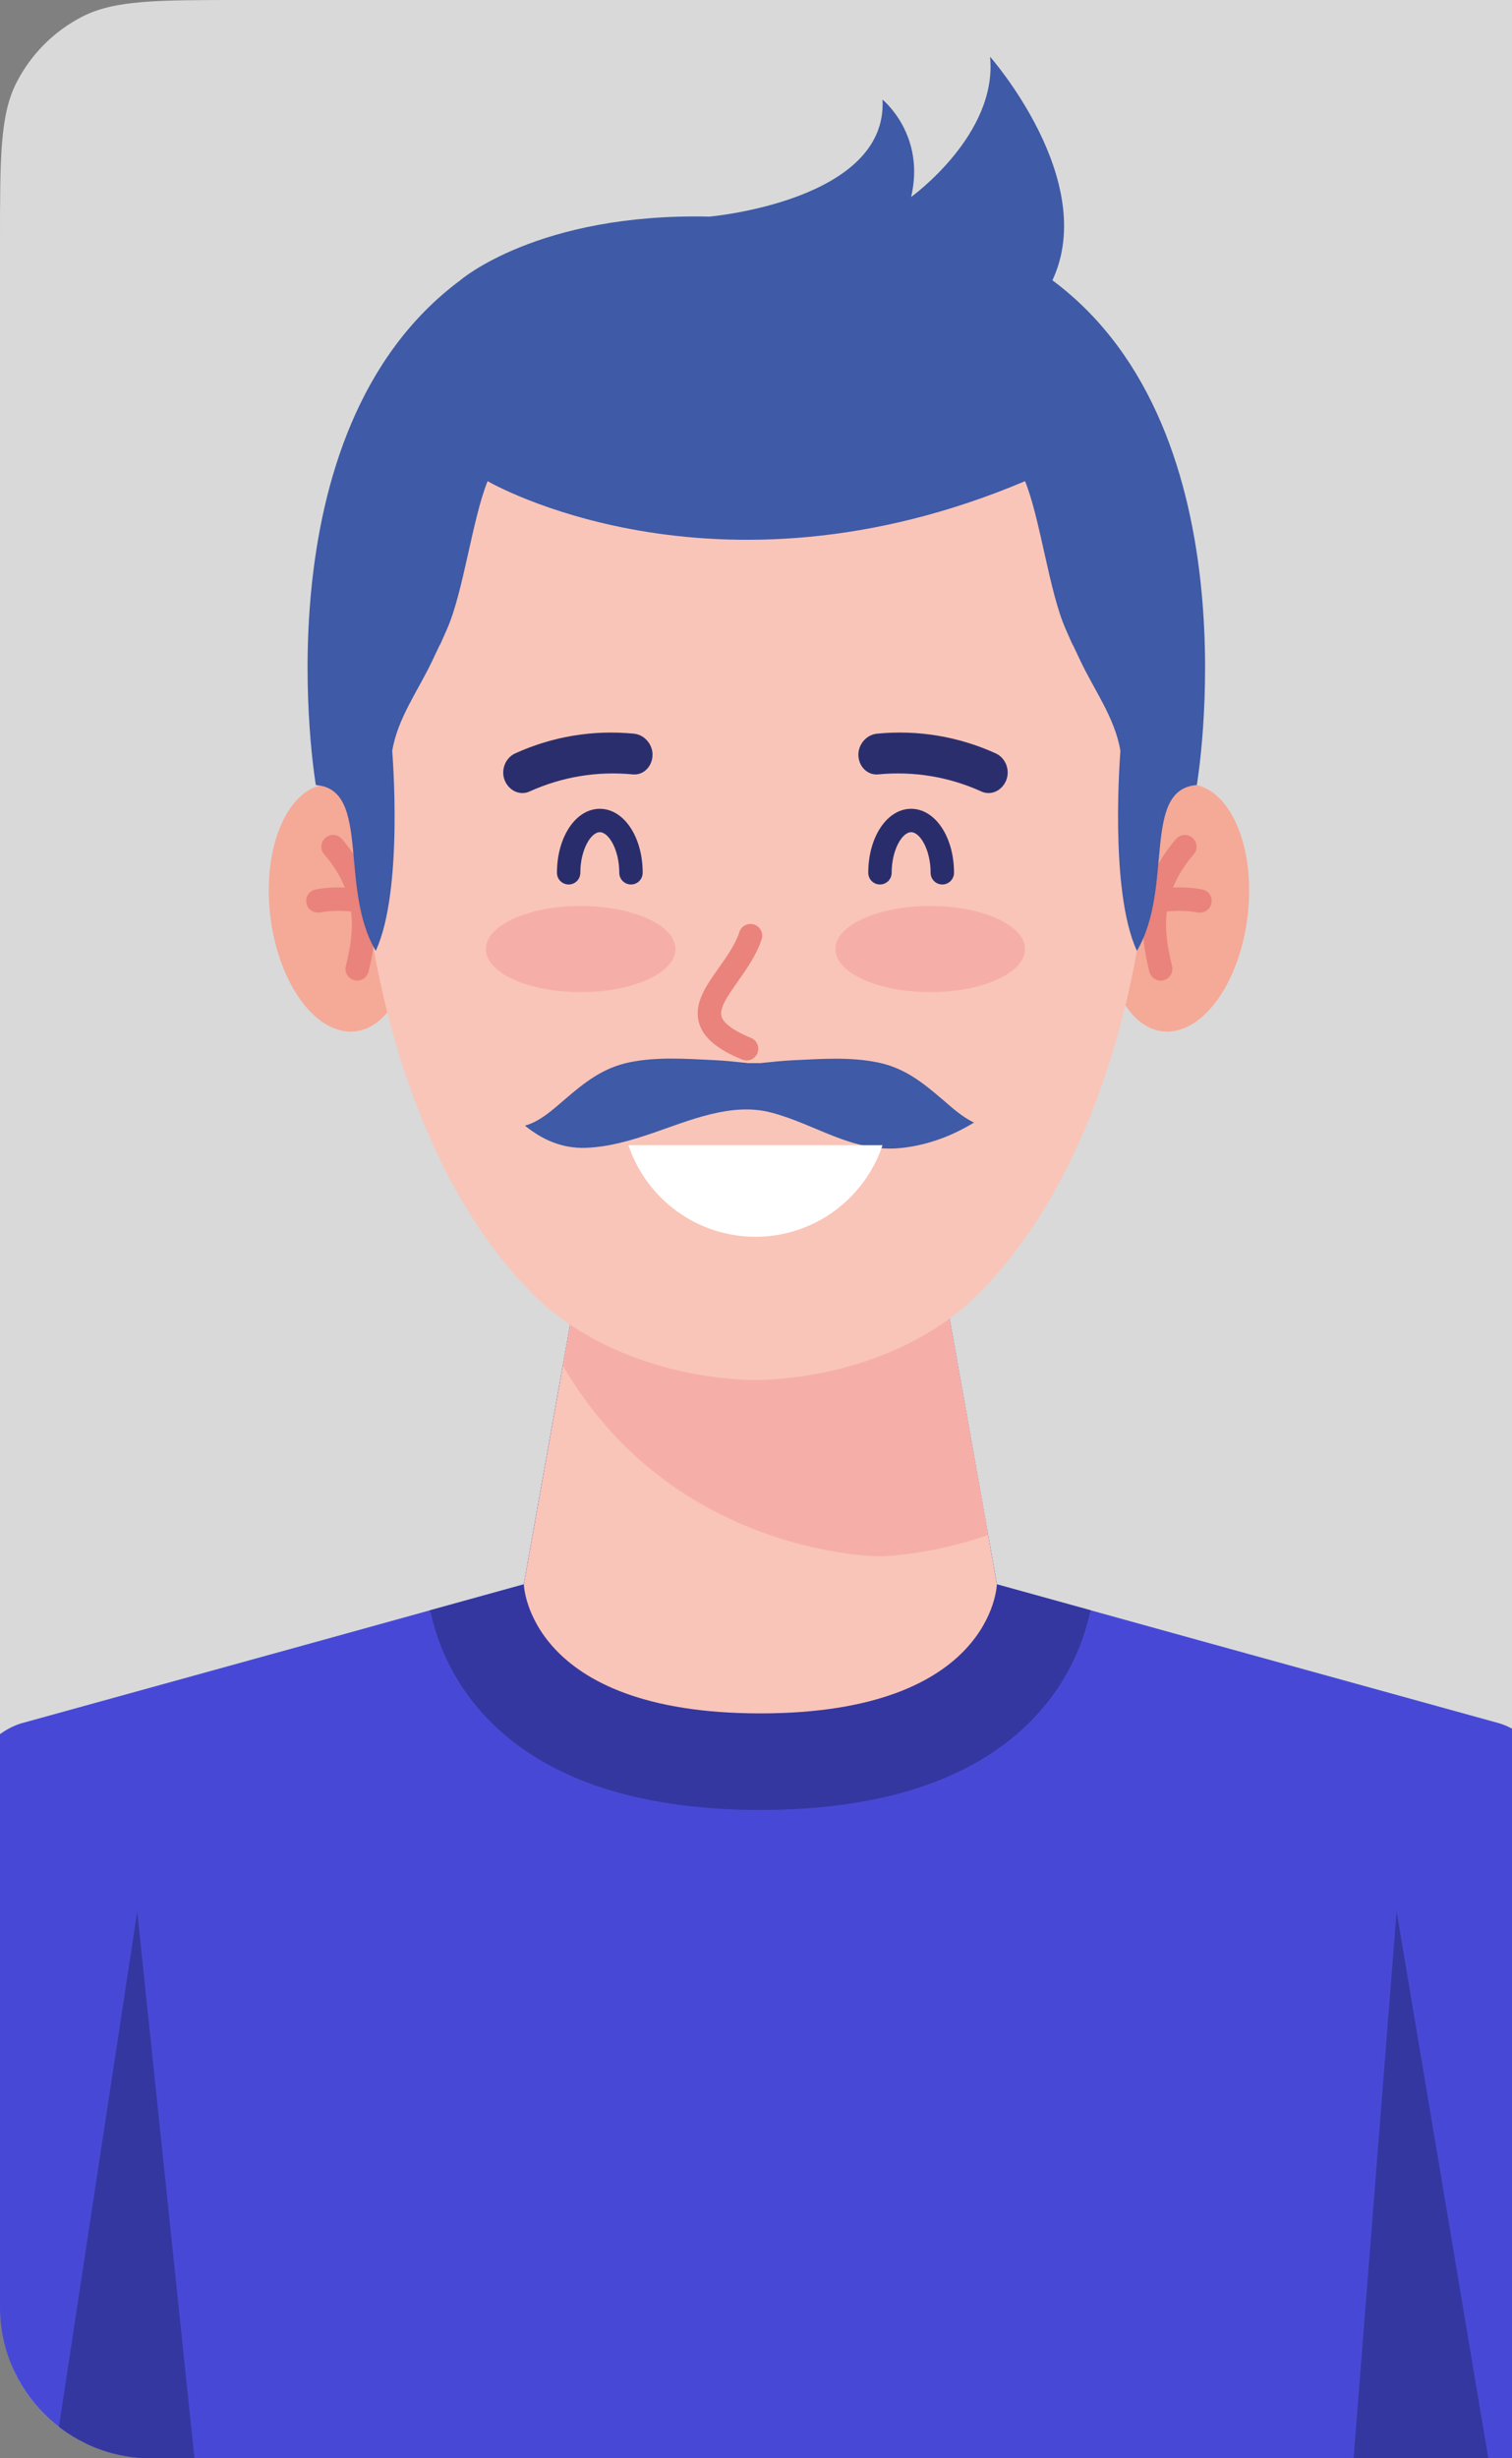 <svg width="160" height="260" viewBox="0 0 160 260" fill="none" xmlns="http://www.w3.org/2000/svg">
<rect x="0" y="0" width="160" height="260" fill="#808080" stroke="none"/>
<g clip-path="url(#clip0_9220_8166)">
<path d="M0 25.6C0 16.639 0 12.159 1.744 8.736C3.278 5.726 5.726 3.278 8.736 1.744C12.159 0 16.639 0 25.6 0H160V260H25.6C16.639 260 12.159 260 8.736 258.256C5.726 256.722 3.278 254.274 1.744 251.264C0 247.841 0 243.361 0 234.4V25.6Z" fill="#D9D9D9"/>
<path d="M183.565 241.154C175.044 251.739 164.91 260.995 153.529 268.514C150.402 270.619 147.174 272.56 143.843 274.378C125.025 284.656 103.427 290.5 80.46 290.5C57.494 290.5 35.896 284.656 17.077 274.378C13.747 272.56 10.518 270.619 7.392 268.514C-3.989 260.995 -14.124 251.739 -22.645 241.154C-19.089 229.365 -9.71 185.567 2.365 182.236L34.098 173.471L45.459 170.324L55.43 167.565L59.557 144.435L59.721 143.516L60.436 139.429L61.989 130.786L80.46 138.019L98.932 130.786L100.485 139.429L104.571 162.355L105.491 167.565L115.462 170.324L126.823 173.471L158.555 182.236C170.631 185.567 180.01 229.365 183.565 241.154Z" fill="#4749D6"/>
<path d="M115.461 170.324L115.318 170.651C113.949 176.883 107.84 191.431 80.46 191.431C53.08 191.431 46.97 176.883 45.601 170.651L45.458 170.324L55.429 167.565L61.988 130.786L80.46 138.019L98.931 130.786L105.49 167.565L115.461 170.324Z" fill="#3537A1"/>
<path d="M105.49 167.565C105.49 167.565 105.082 181.215 80.46 181.215C55.838 181.215 55.43 167.565 55.43 167.565L59.557 144.435L61.989 130.786L80.46 138.019L98.931 130.786L104.571 162.355L105.49 167.565Z" fill="#F9C5B8"/>
<path d="M104.572 162.355C98.054 164.603 93.028 164.603 93.028 164.603C93.028 164.603 71.287 164.603 59.559 144.435L61.99 130.786L80.462 138.019L98.933 130.786L104.572 162.355Z" fill="#F6AFA8"/>
<path d="M21 264C17.669 262.181 8.626 263.605 5.5 261.5L14.523 202.139L21 264Z" fill="#3537A1"/>
<path d="M158 263C154.874 265.105 146.331 261.181 143 263L147.788 202.139L158 263Z" fill="#3537A1"/>
<path d="M131.994 97.106C131.062 104.315 126.983 109.667 122.885 109.061C118.786 108.455 116.218 102.12 117.15 94.912C118.083 87.703 122.163 82.35 126.261 82.956C130.36 83.562 132.927 89.897 131.994 97.106Z" fill="#F5A997"/>
<path d="M122.825 103.712C122.269 103.712 121.764 103.334 121.625 102.77C120.603 98.633 120.139 93.732 124.443 88.74C124.888 88.224 125.671 88.165 126.188 88.611C126.705 89.057 126.763 89.839 126.317 90.357C122.581 94.69 123.177 98.73 124.028 102.178C124.192 102.841 123.787 103.512 123.123 103.675C123.023 103.699 122.923 103.712 122.825 103.712Z" fill="#E9837B"/>
<path d="M126.983 96.526C126.907 96.526 126.829 96.519 126.75 96.504C124.765 96.128 122.718 96.501 122.698 96.504C122.024 96.629 121.38 96.187 121.254 95.517C121.127 94.846 121.568 94.2 122.237 94.073C122.338 94.053 124.752 93.605 127.214 94.073C127.884 94.2 128.325 94.848 128.197 95.519C128.084 96.112 127.565 96.526 126.983 96.526Z" fill="#E9837B"/>
<path d="M28.631 97.106C29.564 104.315 33.642 109.667 37.741 109.061C41.84 108.455 44.406 102.12 43.476 94.912C42.542 87.703 38.463 82.35 34.364 82.956C30.265 83.562 27.698 89.897 28.631 97.106Z" fill="#F5A997"/>
<path d="M37.798 103.709C37.7 103.709 37.6 103.698 37.5 103.673C36.837 103.51 36.431 102.839 36.596 102.175C37.447 98.728 38.042 94.688 34.307 90.355C33.861 89.837 33.919 89.056 34.436 88.609C34.954 88.162 35.736 88.221 36.181 88.738C40.484 93.729 40.02 98.631 38.999 102.768C38.858 103.332 38.354 103.709 37.798 103.709Z" fill="#E9837B"/>
<path d="M33.639 96.526C33.056 96.526 32.537 96.112 32.425 95.519C32.298 94.847 32.739 94.2 33.41 94.073C35.871 93.605 38.284 94.053 38.385 94.073C39.057 94.2 39.497 94.848 39.37 95.519C39.242 96.191 38.588 96.628 37.924 96.504C37.889 96.498 35.852 96.129 33.872 96.504C33.794 96.518 33.715 96.526 33.639 96.526Z" fill="#E9837B"/>
<path d="M121.828 79.832C121.093 59.267 108.47 33.861 82.591 34.001H79.947H77.302C51.422 33.861 38.801 59.266 38.065 79.832C37.327 100.502 43.664 124.341 56.538 137.019C62.573 142.962 71.728 145.82 79.947 145.963C88.164 145.82 97.319 142.962 103.354 137.019C116.228 124.341 122.565 100.502 121.828 79.832Z" fill="#F9C5B8"/>
<path d="M61.449 104.936C66.991 104.936 71.483 102.896 71.483 100.378C71.483 97.861 66.991 95.82 61.449 95.82C55.907 95.82 51.414 97.861 51.414 100.378C51.414 102.896 55.907 104.936 61.449 104.936Z" fill="#F6AFA8"/>
<path d="M98.437 104.936C103.979 104.936 108.472 102.896 108.472 100.378C108.472 97.861 103.979 95.82 98.437 95.82C92.895 95.82 88.402 97.861 88.402 100.378C88.402 102.896 92.895 104.936 98.437 104.936Z" fill="#F6AFA8"/>
<path d="M111.367 29.646C133.022 45.733 126.648 83.031 126.648 83.031C120.782 83.458 124.243 93.896 120.31 100.565C117.332 94.167 118.564 79.423 118.564 79.423C117.986 75.91 115.743 72.932 114.274 69.773C112.764 66.527 114.209 69.803 112.764 66.527C111.013 62.554 110.096 54.916 108.473 50.889C75.469 64.843 51.597 50.889 51.597 50.889C49.973 54.916 49.057 62.554 47.306 66.527C45.861 69.803 47.306 66.527 45.796 69.773C44.327 72.932 42.082 75.91 41.504 79.423C41.504 79.423 42.738 94.167 39.761 100.565C35.827 93.896 39.288 83.458 33.422 83.031C33.422 83.031 27.048 45.733 48.703 29.646C48.703 29.646 56.921 22.499 75.069 22.911C75.069 22.911 93.968 21.261 93.387 10.537C93.387 10.537 97.966 14.218 96.416 20.833C96.416 20.833 105.592 14.249 104.768 6C104.768 6 116.317 19.058 111.367 29.646Z" fill="#3F5AA6"/>
<path d="M66.771 93.547C66.088 93.547 65.533 92.994 65.533 92.31C65.533 89.892 64.425 88.017 63.473 88.017C62.519 88.017 61.41 89.892 61.41 92.31C61.41 92.994 60.856 93.547 60.173 93.547C59.49 93.547 58.937 92.994 58.937 92.31C58.937 88.515 60.929 85.542 63.473 85.542C66.017 85.542 68.009 88.515 68.009 92.31C68.008 92.993 67.454 93.547 66.771 93.547Z" fill="#2A2D6B"/>
<path d="M99.715 93.547C99.031 93.547 98.478 92.994 98.478 92.31C98.478 89.892 97.369 88.017 96.415 88.017C95.462 88.017 94.355 89.892 94.355 92.31C94.355 92.994 93.801 93.547 93.118 93.547C92.434 93.547 91.88 92.994 91.88 92.31C91.88 88.515 93.873 85.542 96.416 85.542C98.959 85.542 100.953 88.515 100.953 92.31C100.952 92.993 100.397 93.547 99.715 93.547Z" fill="#2A2D6B"/>
<path d="M69.04 80.037C68.92 81.213 67.99 82.002 66.965 81.903C63.202 81.537 59.461 82.157 56.017 83.719C55.077 84.143 53.943 83.697 53.448 82.622C52.955 81.551 53.416 80.181 54.52 79.68C58.469 77.888 62.76 77.176 67.076 77.597C68.283 77.715 69.164 78.863 69.04 80.037Z" fill="#2A2E6D"/>
<path d="M90.843 80.037C90.965 81.213 91.896 82.002 92.92 81.903C96.684 81.537 100.426 82.157 103.869 83.719C104.808 84.143 105.94 83.697 106.437 82.622C106.932 81.551 106.469 80.181 105.365 79.68C101.417 77.888 97.124 77.176 92.808 77.597C91.602 77.715 90.723 78.863 90.843 80.037Z" fill="#2A2E6D"/>
<path d="M79.004 112.16C78.848 112.16 78.689 112.129 78.535 112.066C75.874 110.971 74.424 109.741 73.975 108.195C73.383 106.156 74.682 104.317 76.058 102.37C76.919 101.152 77.809 99.892 78.242 98.573C78.455 97.925 79.156 97.573 79.804 97.784C80.453 97.997 80.807 98.697 80.593 99.346C80.044 101.017 79 102.495 78.078 103.799C77.057 105.245 76.092 106.61 76.351 107.505C76.501 108.016 77.162 108.826 79.475 109.777C80.108 110.037 80.41 110.76 80.148 111.392C79.953 111.871 79.491 112.16 79.004 112.16Z" fill="#E9837B"/>
<path d="M61.991 121.399C64.427 121.31 66.753 120.628 69.045 119.846C72.912 118.527 77.353 116.583 81.514 117.645C86.371 118.885 90.278 122.028 95.565 121.394C98.339 121.062 100.815 120.099 103.066 118.727C101.839 118.147 100.753 117.161 99.759 116.308C97.621 114.476 95.712 112.949 92.895 112.369C89.977 111.767 86.889 111.995 83.936 112.136C82.796 112.19 81.566 112.322 80.31 112.454V112.441H79.197C77.942 112.308 76.71 112.177 75.569 112.123C72.618 111.982 69.529 111.754 66.612 112.355C63.795 112.936 61.886 114.463 59.748 116.295C58.519 117.348 57.153 118.615 55.551 119.052C57.367 120.54 59.508 121.49 61.991 121.399Z" fill="#3F5AA6"/>
<path d="M66.501 121.123C68.385 126.747 73.687 130.804 79.945 130.804C86.204 130.804 91.504 126.747 93.388 121.123H66.501Z" fill="white"/>
</g>
<defs>
<clipPath id="clip0_9220_8166">
<path d="M0 16C0 7.163 7.163 0 16 0H160V260H16C7.163 260 0 252.837 0 244V16Z" fill="white"/>
</clipPath>
</defs>
</svg>
